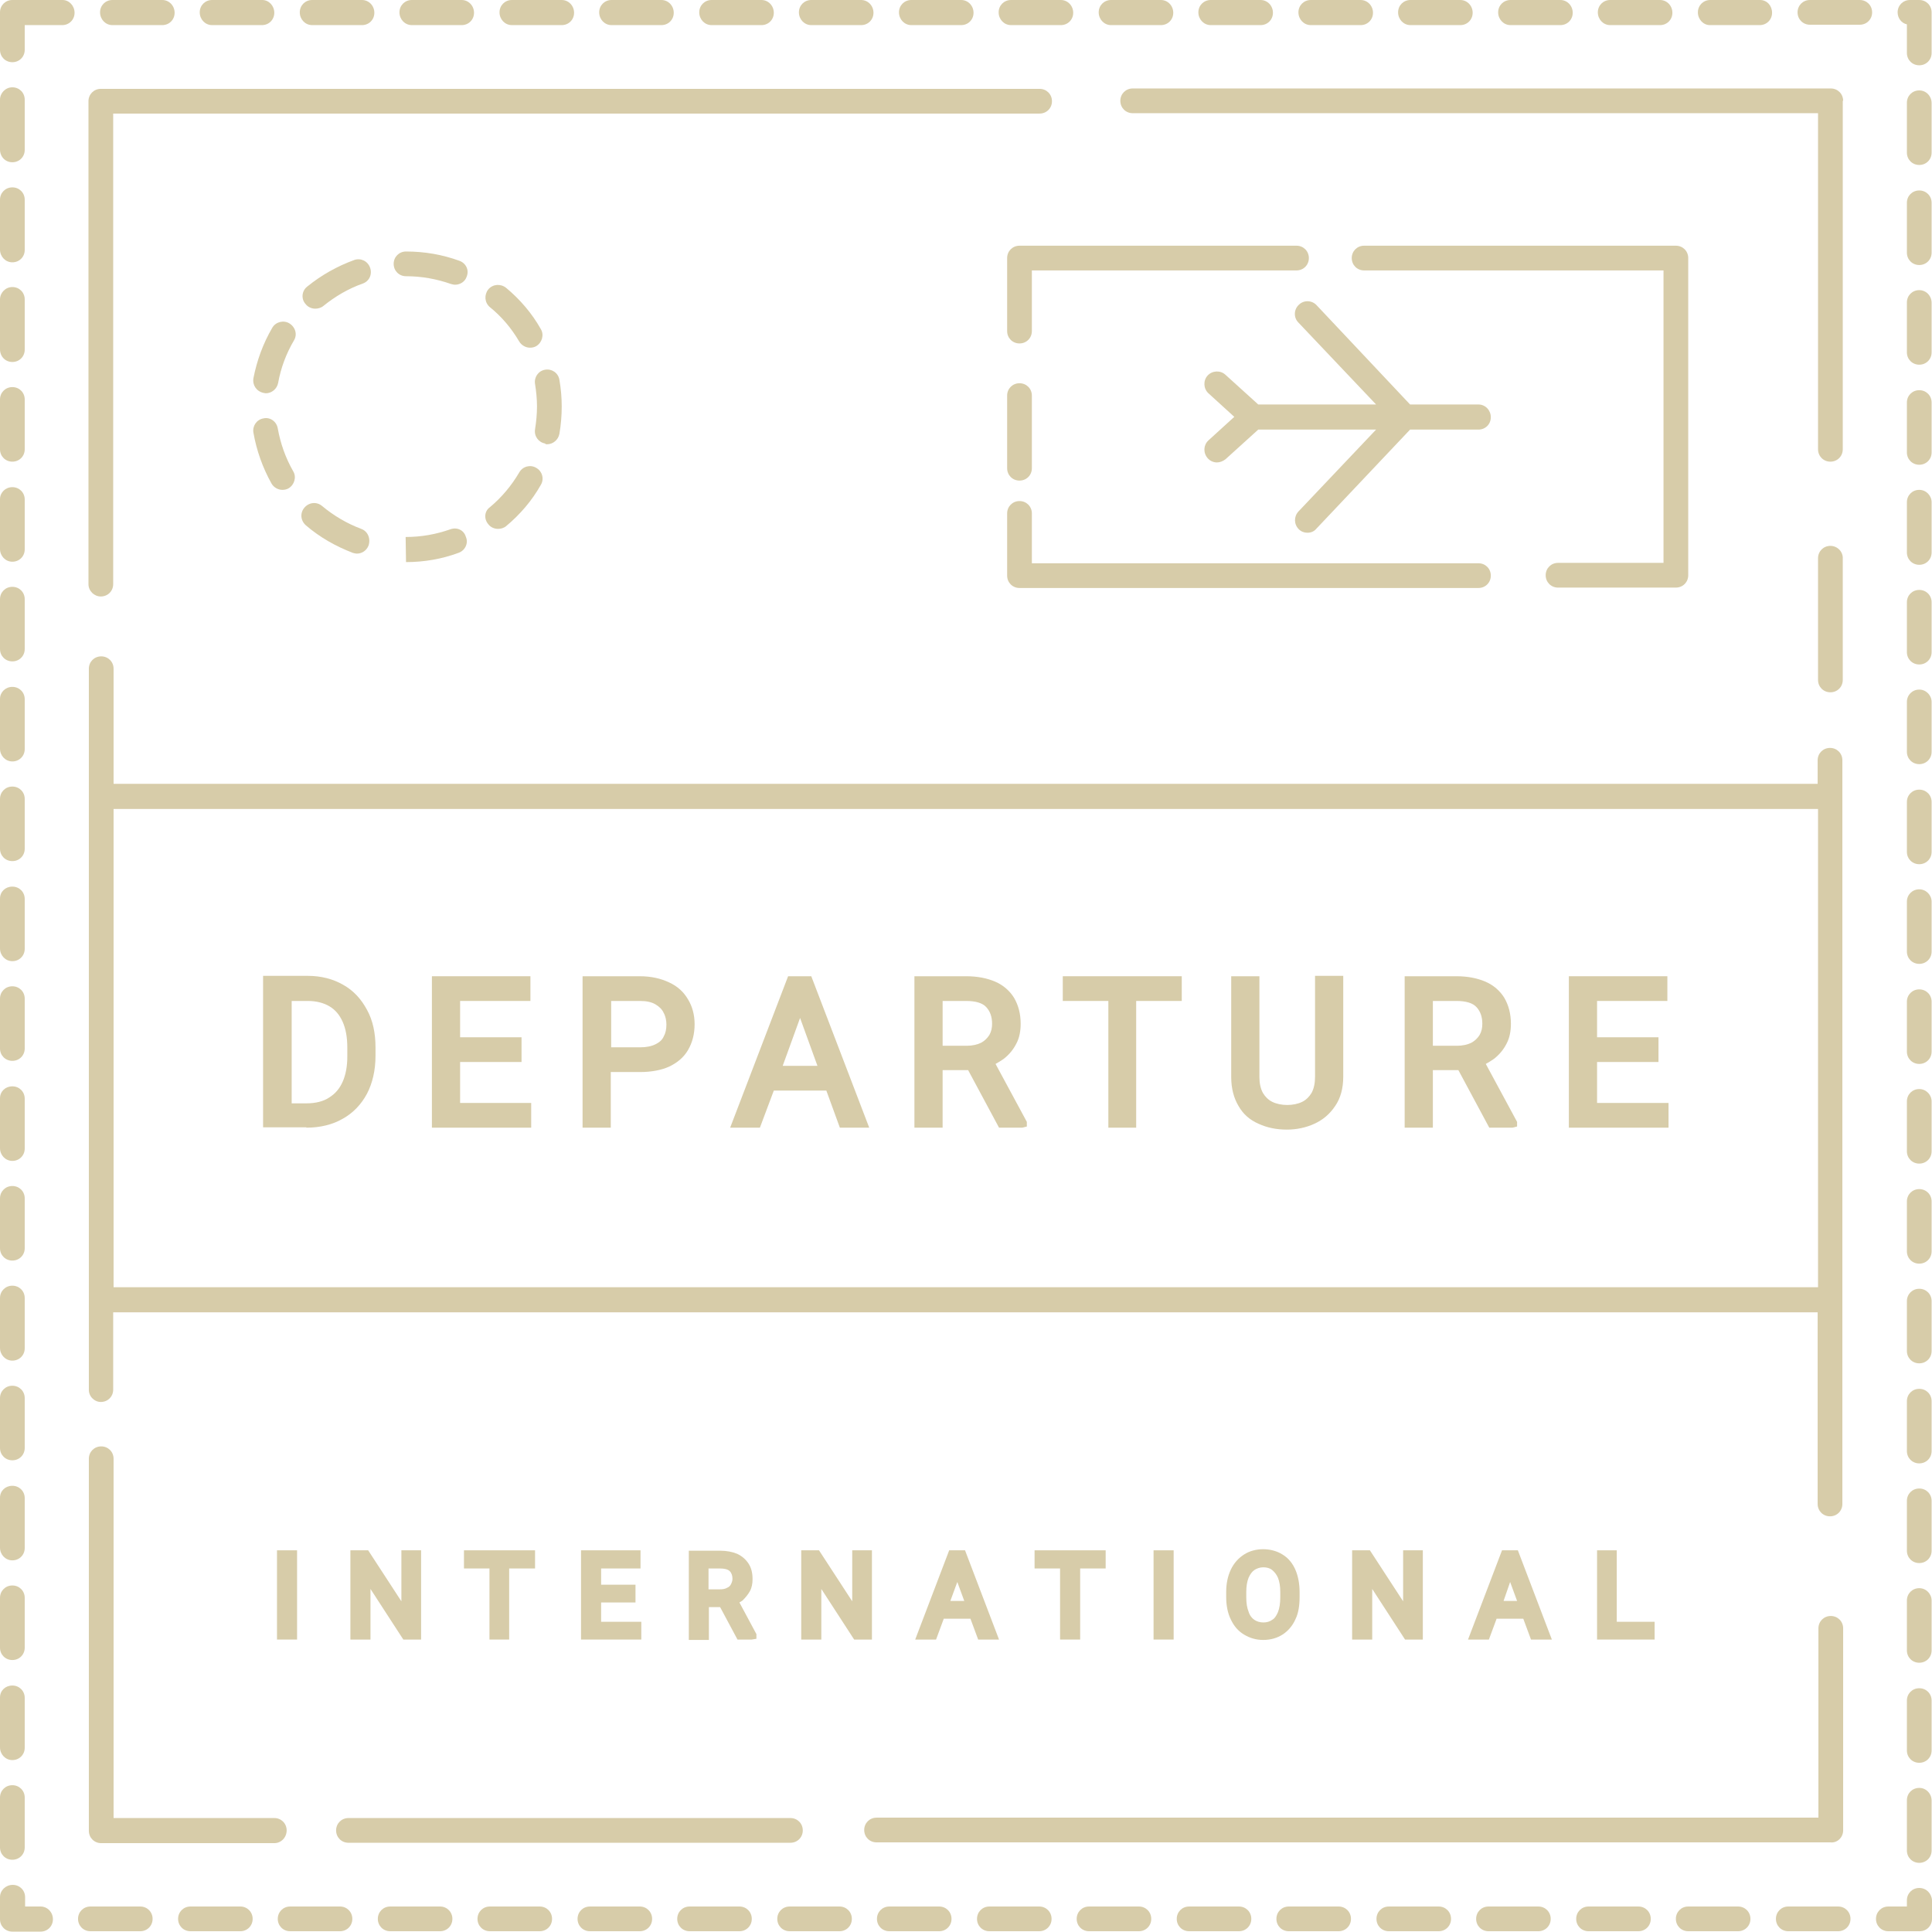 <?xml version="1.0" encoding="UTF-8" standalone="no"?><svg xmlns="http://www.w3.org/2000/svg" xmlns:xlink="http://www.w3.org/1999/xlink" fill="#000000" height="500" preserveAspectRatio="xMidYMid meet" version="1" viewBox="0.0 0.0 500.1 500.0" width="500.1" zoomAndPan="magnify"><g fill="#d7cca9" id="change1_1"><path d="M26.1,154.4c1.8,0,3.2-1.4,3.2-3.2V29.4h239.8c1.8,0,3.2-1.4,3.2-3.2s-1.4-3.2-3.2-3.2h-243 c-1.8,0-3.2,1.4-3.2,3.2v125C22.9,153,24.4,154.4,26.1,154.4z"/><path d="M26.1,362.9c1.8,0,3.2-1.4,3.2-3.2v-20h441.2v49.6c0,1.8,1.4,3.2,3.2,3.2s3.2-1.4,3.2-3.2V196.8 c0-1.8-1.4-3.2-3.2-3.2s-3.2,1.4-3.2,3.2v6.1H29.4v-29.8c0-1.8-1.4-3.2-3.2-3.2s-3.2,1.4-3.2,3.2v186.5 C22.9,361.4,24.4,362.9,26.1,362.9z M470.6,209.4v123.8H29.4V209.4H470.6z"/><path d="M74.2,473.8c0-1.8-1.4-3.2-3.2-3.2H29.4v-93c0-1.8-1.4-3.2-3.2-3.2s-3.2,1.4-3.2,3.2v96.3 c0,1.8,1.4,3.2,3.2,3.2H71C72.8,477.1,74.2,475.6,74.2,473.8z"/><path d="M87,473.8c0,1.8,1.4,3.2,3.2,3.2h114.4c1.8,0,3.2-1.4,3.2-3.2s-1.4-3.2-3.2-3.2H90.2 C88.4,470.6,87,472,87,473.8z"/><path d="M477.1,473.8v-52.3c0-1.8-1.4-3.2-3.2-3.2s-3.2,1.4-3.2,3.2v49H226.9c-1.8,0-3.2,1.4-3.2,3.2 s1.4,3.2,3.2,3.2h246.9C475.6,477.1,477.1,475.6,477.1,473.8z"/><path d="M473.8,141.3c-1.8,0-3.2,1.4-3.2,3.2V176c0,1.8,1.4,3.2,3.2,3.2s3.2-1.4,3.2-3.2v-31.4 C477.1,142.8,475.6,141.3,473.8,141.3z"/><path d="M477.1,26.1c0-1.8-1.4-3.2-3.2-3.2H293.2c-1.8,0-3.2,1.4-3.2,3.2s1.4,3.2,3.2,3.2h177.4v87 c0,1.8,1.4,3.2,3.2,3.2s3.2-1.4,3.2-3.2V26.1z"/><path d="M496.8,126.8c-1.8,0-3.2,1.4-3.2,3.2V143c0,1.8,1.4,3.2,3.2,3.2s3.2-1.4,3.2-3.2V130 C500,128.3,498.6,126.8,496.8,126.8z"/><path d="M496.8,101c-1.8,0-3.2,1.4-3.2,3.2v12.9c0,1.8,1.4,3.2,3.2,3.2s3.2-1.4,3.2-3.2v-12.9 C500,102.4,498.6,101,496.8,101z"/><path d="M496.8,49.3c-1.8,0-3.2,1.4-3.2,3.2v12.9c0,1.8,1.4,3.2,3.2,3.2s3.2-1.4,3.2-3.2V52.5 C500,50.7,498.6,49.3,496.8,49.3z"/><path d="M496.8,75.1c-1.8,0-3.2,1.4-3.2,3.2v12.9c0,1.8,1.4,3.2,3.2,3.2s3.2-1.4,3.2-3.2V78.4 C500,76.6,498.6,75.1,496.8,75.1z"/><path d="M496.8,152.7c-1.8,0-3.2,1.4-3.2,3.2v12.9c0,1.8,1.4,3.2,3.2,3.2s3.2-1.4,3.2-3.2v-12.9 C500,154.1,498.6,152.7,496.8,152.7z"/><path d="M3.2,222.9c1.8,0,3.2-1.4,3.2-3.2v-12.9c0-1.8-1.4-3.2-3.2-3.2S0,205,0,206.8v12.9 C0,221.5,1.4,222.9,3.2,222.9z"/><path d="M3.2,171.2c1.8,0,3.2-1.4,3.2-3.2v-12.9c0-1.8-1.4-3.2-3.2-3.2S0,153.3,0,155.1V168 C0,169.8,1.4,171.2,3.2,171.2z"/><path d="M3.2,145.4c1.8,0,3.2-1.4,3.2-3.2v-12.9c0-1.8-1.4-3.2-3.2-3.2S0,127.5,0,129.2v12.9 C0,143.9,1.4,145.4,3.2,145.4z"/><path d="M3.2,119.5c1.8,0,3.2-1.4,3.2-3.2v-12.9c0-1.8-1.4-3.2-3.2-3.2S0,101.6,0,103.4v12.9 C0,118.1,1.4,119.5,3.2,119.5z"/><path d="M496.8,23.4c-1.8,0-3.2,1.4-3.2,3.2v12.9c0,1.8,1.4,3.2,3.2,3.2s3.2-1.4,3.2-3.2V26.7 C500,24.9,498.6,23.4,496.8,23.4z"/><path d="M3.2,197.1c1.8,0,3.2-1.4,3.2-3.2v-12.9c0-1.8-1.4-3.2-3.2-3.2S0,179.2,0,180.9v12.9 C0,195.6,1.4,197.1,3.2,197.1z"/><path d="M496.8,178.5c-1.8,0-3.2,1.4-3.2,3.2v12.9c0,1.8,1.4,3.2,3.2,3.2s3.2-1.4,3.2-3.2v-12.9 C500,180,498.6,178.5,496.8,178.5z"/><path d="M496.8,204.4c-1.8,0-3.2,1.4-3.2,3.2v12.9c0,1.8,1.4,3.2,3.2,3.2s3.2-1.4,3.2-3.2v-12.9 C500,205.8,498.6,204.4,496.8,204.4z"/><path d="M3.2,42c1.8,0,3.2-1.4,3.2-3.2V25.8c0-1.8-1.4-3.2-3.2-3.2S0,24.1,0,25.8v12.9C0,40.6,1.4,42,3.2,42z"/><path d="M3.2,93.7c1.8,0,3.2-1.4,3.2-3.2V77.5c0-1.8-1.4-3.2-3.2-3.2S0,75.8,0,77.5v12.9C0,92.3,1.4,93.7,3.2,93.7z"/><path d="M3.2,67.9c1.8,0,3.2-1.4,3.2-3.2V51.7c0-1.8-1.4-3.2-3.2-3.2S0,49.9,0,51.7v12.9C0,66.4,1.4,67.9,3.2,67.9z"/><path d="M261.7,6.5h12.9c1.8,0,3.2-1.4,3.2-3.2S276.4,0,274.6,0h-12.9c-1.8,0-3.2,1.4-3.2,3.2S259.9,6.5,261.7,6.5z"/><path d="M313.4,6.5h12.9c1.8,0,3.2-1.4,3.2-3.2S328.1,0,326.3,0h-12.9c-1.8,0-3.2,1.4-3.2,3.2S311.6,6.5,313.4,6.5z"/><path d="M287.6,6.5h12.9c1.8,0,3.2-1.4,3.2-3.2S302.3,0,300.5,0h-12.9c-1.8,0-3.2,1.4-3.2,3.2S285.8,6.5,287.6,6.5z"/><path d="M339.3,6.5h12.9c1.8,0,3.2-1.4,3.2-3.2S354,0,352.2,0h-12.9c-1.8,0-3.2,1.4-3.2,3.2S337.5,6.5,339.3,6.5z"/><path d="M3.2,248.8c1.8,0,3.2-1.4,3.2-3.2v-12.9c0-1.8-1.4-3.2-3.2-3.2S0,230.8,0,232.6v12.9 C0,247.3,1.4,248.8,3.2,248.8z"/><path d="M391,6.5h12.9c1.8,0,3.2-1.4,3.2-3.2S405.7,0,403.9,0H391c-1.8,0-3.2,1.4-3.2,3.2S389.2,6.5,391,6.5z"/><path d="M416.8,6.5h12.9c1.8,0,3.2-1.4,3.2-3.2S431.5,0,429.7,0h-12.9c-1.8,0-3.2,1.4-3.2,3.2S415,6.5,416.8,6.5z"/><path d="M442.6,6.5h12.9c1.8,0,3.2-1.4,3.2-3.2S457.4,0,455.6,0h-12.9c-1.8,0-3.2,1.4-3.2,3.2S440.9,6.5,442.6,6.5z"/><path d="M235.9,6.5h12.9c1.8,0,3.2-1.4,3.2-3.2S250.6,0,248.8,0h-12.9c-1.8,0-3.2,1.4-3.2,3.2S234.1,6.5,235.9,6.5z"/><path d="M496.8,0h-2.4c-1.8,0-3.2,1.4-3.2,3.2c0,1.5,1,2.8,2.4,3.1v7.4c0,1.8,1.4,3.2,3.2,3.2s3.2-1.4,3.2-3.2V3.2 C500,1.4,498.6,0,496.8,0z"/><path d="M365.1,6.5H378c1.8,0,3.2-1.4,3.2-3.2S379.8,0,378,0h-12.9c-1.8,0-3.2,1.4-3.2,3.2S363.3,6.5,365.1,6.5z"/><path d="M80.8,6.5h12.9c1.8,0,3.2-1.4,3.2-3.2S95.5,0,93.7,0H80.8c-1.8,0-3.2,1.4-3.2,3.2S79,6.5,80.8,6.5z"/><path d="M54.9,6.5h12.9c1.8,0,3.2-1.4,3.2-3.2S69.6,0,67.9,0H54.9c-1.8,0-3.2,1.4-3.2,3.2S53.1,6.5,54.9,6.5z"/><path d="M29.1,6.5H42c1.8,0,3.2-1.4,3.2-3.2S43.8,0,42,0H29.1c-1.8,0-3.2,1.4-3.2,3.2S27.3,6.5,29.1,6.5z"/><path d="M106.6,6.5h12.9c1.8,0,3.2-1.4,3.2-3.2S121.3,0,119.5,0h-12.9c-1.8,0-3.2,1.4-3.2,3.2S104.8,6.5,106.6,6.5z"/><path d="M210,6.5h12.9c1.8,0,3.2-1.4,3.2-3.2S224.7,0,222.9,0H210c-1.8,0-3.2,1.4-3.2,3.2S208.2,6.5,210,6.5z"/><path d="M132.5,6.5h12.9c1.8,0,3.2-1.4,3.2-3.2S147.2,0,145.4,0h-12.9c-1.8,0-3.2,1.4-3.2,3.2S130.7,6.5,132.5,6.5z"/><path d="M184.2,6.5h12.9c1.8,0,3.2-1.4,3.2-3.2S198.9,0,197.1,0h-12.9c-1.8,0-3.2,1.4-3.2,3.2S182.4,6.5,184.2,6.5z"/><path d="M158.3,6.5h12.9c1.8,0,3.2-1.4,3.2-3.2S173,0,171.2,0h-12.9c-1.8,0-3.2,1.4-3.2,3.2S156.5,6.5,158.3,6.5z"/><path d="M496.8,230.2c-1.8,0-3.2,1.4-3.2,3.2v12.9c0,1.8,1.4,3.2,3.2,3.2s3.2-1.4,3.2-3.2v-12.9 C500,231.7,498.6,230.2,496.8,230.2z"/><path d="M449.9,493.5H437c-1.8,0-3.2,1.4-3.2,3.2s1.4,3.2,3.2,3.2h12.9c1.8,0,3.2-1.4,3.2-3.2 S451.7,493.5,449.9,493.5z"/><path d="M139.7,493.5h-12.9c-1.8,0-3.2,1.4-3.2,3.2s1.4,3.2,3.2,3.2h12.9c1.8,0,3.2-1.4,3.2-3.2 S141.5,493.5,139.7,493.5z"/><path d="M165.6,493.5h-12.9c-1.8,0-3.2,1.4-3.2,3.2s1.4,3.2,3.2,3.2h12.9c1.8,0,3.2-1.4,3.2-3.2 S167.4,493.5,165.6,493.5z"/><path d="M113.9,493.5H101c-1.8,0-3.2,1.4-3.2,3.2s1.4,3.2,3.2,3.2h12.9c1.8,0,3.2-1.4,3.2-3.2 S115.7,493.5,113.9,493.5z"/><path d="M424.1,493.5h-12.9c-1.8,0-3.2,1.4-3.2,3.2s1.4,3.2,3.2,3.2h12.9c1.8,0,3.2-1.4,3.2-3.2 S425.9,493.5,424.1,493.5z"/><path d="M481.4,0h-12.9c-1.8,0-3.2,1.4-3.2,3.2s1.4,3.2,3.2,3.2h12.9c1.8,0,3.2-1.4,3.2-3.2S483.2,0,481.4,0z"/><path d="M496.8,488.7c-1.8,0-3.2,1.4-3.2,3.2v1.6h-4.8c-1.8,0-3.2,1.4-3.2,3.2s1.4,3.2,3.2,3.2h8.1 c1.8,0,3.2-1.4,3.2-3.2v-4.8C500,490.1,498.6,488.7,496.8,488.7z"/><path d="M398.2,493.5h-12.9c-1.8,0-3.2,1.4-3.2,3.2s1.4,3.2,3.2,3.2h12.9c1.8,0,3.2-1.4,3.2-3.2 S400,493.5,398.2,493.5z"/><path d="M88,493.5H75.1c-1.8,0-3.2,1.4-3.2,3.2s1.4,3.2,3.2,3.2H88c1.8,0,3.2-1.4,3.2-3.2S89.8,493.5,88,493.5z"/><path d="M475.8,493.5h-12.9c-1.8,0-3.2,1.4-3.2,3.2s1.4,3.2,3.2,3.2h12.9c1.8,0,3.2-1.4,3.2-3.2 S477.6,493.5,475.8,493.5z"/><path d="M243.1,493.5h-12.9c-1.8,0-3.2,1.4-3.2,3.2s1.4,3.2,3.2,3.2h12.9c1.8,0,3.2-1.4,3.2-3.2 S244.9,493.5,243.1,493.5z"/><path d="M191.4,493.5h-12.9c-1.8,0-3.2,1.4-3.2,3.2s1.4,3.2,3.2,3.2h12.9c1.8,0,3.2-1.4,3.2-3.2 S193.2,493.5,191.4,493.5z"/><path d="M269,493.5h-12.9c-1.8,0-3.2,1.4-3.2,3.2s1.4,3.2,3.2,3.2H269c1.8,0,3.2-1.4,3.2-3.2S270.8,493.5,269,493.5 z"/><path d="M3.2,274.6c1.8,0,3.2-1.4,3.2-3.2v-12.9c0-1.8-1.4-3.2-3.2-3.2S0,256.7,0,258.5v12.9 C0,273.2,1.4,274.6,3.2,274.6z"/><path d="M294.8,493.5h-12.9c-1.8,0-3.2,1.4-3.2,3.2s1.4,3.2,3.2,3.2h12.9c1.8,0,3.2-1.4,3.2-3.2 S296.6,493.5,294.8,493.5z"/><path d="M62.2,493.5H49.3c-1.8,0-3.2,1.4-3.2,3.2s1.4,3.2,3.2,3.2h12.9c1.8,0,3.2-1.4,3.2-3.2S64,493.5,62.2,493.5z"/><path d="M217.3,493.5h-12.9c-1.8,0-3.2,1.4-3.2,3.2s1.4,3.2,3.2,3.2h12.9c1.8,0,3.2-1.4,3.2-3.2 S219.1,493.5,217.3,493.5z"/><path d="M320.7,493.5h-12.9c-1.8,0-3.2,1.4-3.2,3.2s1.4,3.2,3.2,3.2h12.9c1.8,0,3.2-1.4,3.2-3.2 S322.5,493.5,320.7,493.5z"/><path d="M372.4,493.5h-12.9c-1.8,0-3.2,1.4-3.2,3.2s1.4,3.2,3.2,3.2h12.9c1.8,0,3.2-1.4,3.2-3.2 S374.2,493.5,372.4,493.5z"/><path d="M346.5,493.5h-12.9c-1.8,0-3.2,1.4-3.2,3.2s1.4,3.2,3.2,3.2h12.9c1.8,0,3.2-1.4,3.2-3.2 S348.3,493.5,346.5,493.5z"/><path d="M496.8,281.9c-1.8,0-3.2,1.4-3.2,3.2v12.9c0,1.8,1.4,3.2,3.2,3.2s3.2-1.4,3.2-3.2v-12.9 C500,283.4,498.6,281.9,496.8,281.9z"/><path d="M3.2,429.7c1.8,0,3.2-1.4,3.2-3.2v-12.9c0-1.8-1.4-3.2-3.2-3.2S0,411.8,0,413.6v12.9 C0,428.3,1.4,429.7,3.2,429.7z"/><path d="M3.2,455.6c1.8,0,3.2-1.4,3.2-3.2v-12.9c0-1.8-1.4-3.2-3.2-3.2S0,437.6,0,439.4v12.9 C0,454.1,1.4,455.6,3.2,455.6z"/><path d="M3.2,403.9c1.8,0,3.2-1.4,3.2-3.2v-12.9c0-1.8-1.4-3.2-3.2-3.2S0,385.9,0,387.7v12.9 C0,402.4,1.4,403.9,3.2,403.9z"/><path d="M3.2,481.4c1.8,0,3.2-1.4,3.2-3.2v-12.9c0-1.8-1.4-3.2-3.2-3.2S0,463.5,0,465.3v12.9 C0,480,1.4,481.4,3.2,481.4z"/><path d="M3.2,352.2c1.8,0,3.2-1.4,3.2-3.2V336c0-1.8-1.4-3.2-3.2-3.2S0,334.2,0,336v12.9 C0,350.7,1.4,352.2,3.2,352.2z"/><path d="M3.2,326.3c1.8,0,3.2-1.4,3.2-3.2v-12.9c0-1.8-1.4-3.2-3.2-3.2S0,308.4,0,310.2v12.9 C0,324.9,1.4,326.3,3.2,326.3z"/><path d="M3.2,378c1.8,0,3.2-1.4,3.2-3.2v-12.9c0-1.8-1.4-3.2-3.2-3.2S0,360.1,0,361.9v12.9C0,376.6,1.4,378,3.2,378 z"/><path d="M3.2,300.5c1.8,0,3.2-1.4,3.2-3.2v-12.9c0-1.8-1.4-3.2-3.2-3.2S0,282.5,0,284.3v12.9 C0,299,1.4,300.5,3.2,300.5z"/><path d="M496.8,256.1c-1.8,0-3.2,1.4-3.2,3.2v12.9c0,1.8,1.4,3.2,3.2,3.2s3.2-1.4,3.2-3.2v-12.9 C500,257.5,498.6,256.1,496.8,256.1z"/><path d="M496.8,385.3c-1.8,0-3.2,1.4-3.2,3.2v12.9c0,1.8,1.4,3.2,3.2,3.2s3.2-1.4,3.2-3.2v-12.9 C500,386.7,498.6,385.3,496.8,385.3z"/><path d="M496.8,462.8c-1.8,0-3.2,1.4-3.2,3.2V479c0,1.8,1.4,3.2,3.2,3.2s3.2-1.4,3.2-3.2v-12.9 C500,464.3,498.6,462.8,496.8,462.8z"/><path d="M496.8,411.1c-1.8,0-3.2,1.4-3.2,3.2v12.9c0,1.8,1.4,3.2,3.2,3.2s3.2-1.4,3.2-3.2v-12.9 C500,412.6,498.6,411.1,496.8,411.1z"/><path d="M16.2,0H3.2C1.4,0,0,1.4,0,3.2v9.7c0,1.8,1.4,3.2,3.2,3.2s3.2-1.4,3.2-3.2V6.5h9.7c1.8,0,3.2-1.4,3.2-3.2 S17.9,0,16.2,0z"/><path d="M496.8,437c-1.8,0-3.2,1.4-3.2,3.2v12.9c0,1.8,1.4,3.2,3.2,3.2s3.2-1.4,3.2-3.2v-12.9 C500,438.4,498.6,437,496.8,437z"/><path d="M36.3,493.5H23.4c-1.8,0-3.2,1.4-3.2,3.2s1.4,3.2,3.2,3.2h12.9c1.8,0,3.2-1.4,3.2-3.2 S38.1,493.5,36.3,493.5z"/><path d="M496.8,359.5c-1.8,0-3.2,1.4-3.2,3.2v12.9c0,1.8,1.4,3.2,3.2,3.2s3.2-1.4,3.2-3.2v-12.9 C500,360.9,498.6,359.5,496.8,359.5z"/><path d="M496.8,307.8c-1.8,0-3.2,1.4-3.2,3.2v12.9c0,1.8,1.4,3.2,3.2,3.2s3.2-1.4,3.2-3.2V311 C500,309.2,498.6,307.8,496.8,307.8z"/><path d="M10.5,493.5h-4v-2.4c0-1.8-1.4-3.2-3.2-3.2S0,489.3,0,491.1v5.7c0,1.8,1.4,3.2,3.2,3.2h7.3 c1.8,0,3.2-1.4,3.2-3.2S12.3,493.5,10.5,493.5z"/><path d="M496.8,333.6c-1.8,0-3.2,1.4-3.2,3.2v12.9c0,1.8,1.4,3.2,3.2,3.2s3.2-1.4,3.2-3.2v-12.9 C500,335,498.6,333.6,496.8,333.6z"/><path d="M141.6,115c1.5,0,2.9-1.1,3.2-2.7c0.4-2.3,0.6-4.7,0.6-7.1c0-2.3-0.2-4.6-0.6-6.9c-0.3-1.8-2-2.9-3.7-2.6 c-1.8,0.3-2.9,2-2.6,3.7c0.3,1.9,0.5,3.9,0.5,5.8c0,2-0.2,4-0.5,5.9c-0.3,1.8,0.9,3.4,2.6,3.7C141.2,115,141.4,115,141.6,115z"/><path d="M118.9,67.5c-4.4-1.6-9-2.4-13.8-2.4c-1.8,0-3.2,1.4-3.2,3.2s1.4,3.2,3.2,3.2c4,0,7.9,0.7,11.6,2 c0.4,0.1,0.7,0.2,1.1,0.2c1.3,0,2.6-0.8,3-2.1C121.5,69.9,120.6,68.1,118.9,67.5z"/><path d="M134.4,88.4c0.6,1,1.7,1.6,2.8,1.6c0.5,0,1.1-0.1,1.6-0.4c1.5-0.9,2.1-2.9,1.2-4.4c-2.3-4.1-5.4-7.7-9-10.7 c-1.4-1.1-3.4-1-4.6,0.4c-1.1,1.4-1,3.4,0.4,4.6C129.9,82,132.4,85,134.4,88.4z"/><path d="M116.6,137c-3.7,1.3-7.5,2-11.6,2l0.1,6.5c4.7,0,9.3-0.8,13.6-2.4c1.7-0.6,2.6-2.5,1.9-4.1 C120.1,137.2,118.3,136.4,116.6,137z"/><path d="M126.4,135.7c0.6,0.8,1.6,1.2,2.5,1.2c0.7,0,1.5-0.2,2.1-0.7c3.6-3,6.7-6.6,9-10.7c0.9-1.5,0.4-3.5-1.2-4.4 c-1.5-0.9-3.5-0.4-4.4,1.2c-2,3.4-4.5,6.4-7.6,9C125.4,132.3,125.2,134.3,126.4,135.7z"/><path d="M71.9,110.9c-0.3-1.8-2-3-3.7-2.6c-1.8,0.3-2.9,2-2.6,3.7c0.8,4.6,2.4,9.1,4.7,13.2c0.6,1,1.7,1.6,2.8,1.6 c0.5,0,1.1-0.1,1.6-0.4c1.5-0.9,2.1-2.9,1.2-4.4C73.9,118.5,72.6,114.8,71.9,110.9z"/><path d="M74.9,83.7c-1.5-0.9-3.5-0.4-4.4,1.1c-2.4,4.1-4,8.5-4.9,13.1c-0.3,1.8,0.8,3.4,2.6,3.8 c0.2,0,0.4,0.1,0.6,0.1c1.5,0,2.9-1.1,3.2-2.7c0.7-3.9,2.1-7.6,4.1-11C77,86.6,76.5,84.7,74.9,83.7z"/><path d="M95.8,69.3c-0.6-1.7-2.4-2.6-4.1-2c-4.4,1.6-8.5,3.9-12.2,6.9c-1.4,1.1-1.6,3.2-0.4,4.5 c0.6,0.8,1.6,1.2,2.5,1.2c0.7,0,1.5-0.2,2.1-0.7c3.1-2.5,6.5-4.5,10.2-5.8C95.6,72.8,96.4,71,95.8,69.3z"/><path d="M93.5,136.9c-3.7-1.4-7.1-3.4-10.1-5.9c-1.4-1.2-3.4-1-4.6,0.4c-1.2,1.4-1,3.4,0.4,4.6 c3.6,3.1,7.7,5.4,12.1,7.1c0.4,0.1,0.7,0.2,1.1,0.2c1.3,0,2.5-0.8,3-2.1C96,139.4,95.2,137.5,93.5,136.9z"/><path d="M71.7 401.3H76.9V424.4H71.7z"/><path d="M104.4 424.4L109 424.4 109 401.3 103.9 401.3 103.9 414.5 95.3 401.3 90.7 401.3 90.7 424.4 95.9 424.4 95.9 411.3z"/><path d="M131.8 424.4L131.8 406 138.5 406 138.5 401.3 120.1 401.3 120.1 406 126.7 406 126.7 424.4z"/><path d="M165.8 406L165.8 401.3 150.4 401.3 150.4 424.4 166 424.4 166 419.8 155.6 419.8 155.6 414.8 164.5 414.8 164.5 410.2 155.6 410.2 155.6 406z"/><path d="M194.1,411.9c0.5-0.9,0.7-2,0.7-3.1c0-1.6-0.3-2.9-1-4c-0.7-1.1-1.7-2-3-2.6c-1.2-0.5-2.7-0.8-4.4-0.8h-8.1 v23.1h5.2V416h2.9l4.5,8.4h3.7l1.2-0.2V423l-4.4-8.2c0.3-0.2,0.5-0.3,0.8-0.5C192.9,413.6,193.6,412.8,194.1,411.9z M189.2,410.1 c-0.2,0.4-0.5,0.7-1,0.9c-0.5,0.3-1.1,0.4-1.9,0.4h-2.9V406h2.9c1.2,0,2.1,0.2,2.6,0.7c0.5,0.5,0.7,1.2,0.7,2 C189.6,409.2,189.4,409.7,189.2,410.1z"/><path d="M225.7 401.3L220.6 401.3 220.6 414.5 212 401.3 207.4 401.3 207.4 424.4 212.6 424.4 212.6 411.3 221.1 424.4 225.7 424.4z"/><path d="M236.9,424.4h5.4l2-5.4h6.9l2,5.4h5.4l-8.8-23.1h-4.1L236.9,424.4z M247.8,409.5l1.8,4.9H246L247.8,409.5z"/><path d="M279.6 424.4L279.6 406 286.2 406 286.2 401.3 267.8 401.3 267.8 406 274.4 406 274.4 424.4z"/><path d="M298.6 401.3H303.8V424.4H298.6z"/><path d="M332,402.4c-2.8-1.8-7.1-1.9-10,0c-1.4,0.9-2.6,2.2-3.4,3.9c-0.8,1.7-1.2,3.6-1.2,5.8v1.3 c0,2.2,0.4,4.2,1.2,5.8c0.8,1.7,1.9,3,3.4,3.9c1.5,0.9,3.1,1.4,5,1.4c1.9,0,3.6-0.5,5-1.4c1.4-0.9,2.6-2.3,3.3-3.9 c0.8-1.6,1.1-3.6,1.1-5.8v-1.3c0-2.2-0.4-4.2-1.1-5.8C334.6,404.7,333.5,403.3,332,402.4z M331.4,413.5c0,1.5-0.2,2.8-0.6,3.8 c-0.4,0.9-0.8,1.6-1.5,2c-1.2,0.9-3.3,0.9-4.6,0c-0.6-0.4-1.2-1.1-1.5-2.1c-0.4-1-0.6-2.2-0.6-3.7v-1.4c0-1.5,0.2-2.7,0.6-3.7 c0.4-0.9,0.9-1.6,1.5-2c0.6-0.4,1.4-0.7,2.3-0.7c0.9,0,1.7,0.2,2.3,0.7c0.6,0.5,1.1,1.1,1.5,2c0.4,1,0.6,2.2,0.6,3.7V413.5z"/><path d="M354.6 401.3L350 401.3 350 424.4 355.2 424.4 355.2 411.3 363.7 424.4 368.3 424.4 368.3 401.3 363.2 401.3 363.2 414.5z"/><path d="M380,424.4h5.4l2-5.4h6.9l2,5.4h5.4l-8.8-23.1h-4.1L380,424.4z M390.9,409.5l1.8,4.9h-3.5L390.9,409.5z"/><path d="M413.4 401.3L413.4 424.4 428.3 424.4 428.3 419.8 418.5 419.8 418.5 401.3z"/><path d="M79.3,291.9c3.6,0,6.8-0.8,9.4-2.3c2.7-1.5,4.8-3.7,6.3-6.5c1.4-2.7,2.2-6,2.2-9.8v-2.2 c0-3.7-0.7-7-2.2-9.7c-1.5-2.8-3.5-5-6.2-6.5c-2.6-1.5-5.7-2.3-9.1-2.3H68.1v39.2H79.3z M75.4,259.1h4.3c2.2,0,4.1,0.5,5.6,1.4 c1.5,0.9,2.6,2.2,3.4,4c0.8,1.8,1.2,4,1.2,6.7v2.3c0,2.5-0.4,4.7-1.2,6.5c-0.8,1.8-1.9,3.1-3.5,4.1c-1.5,1-3.5,1.5-5.9,1.5h-3.8 V259.1z"/><path d="M137.5 285.5L119.1 285.5 119.1 274.9 135 274.9 135 268.5 119.1 268.5 119.1 259.1 137.3 259.1 137.3 252.7 111.8 252.7 111.8 291.9 137.5 291.9z"/><path d="M158.2,277.5h7.5c2.9,0,5.5-0.5,7.5-1.4c2.1-1,3.8-2.4,4.9-4.3c1.1-1.9,1.7-4.1,1.7-6.7 c0-2.4-0.6-4.6-1.7-6.4c-1.1-1.9-2.7-3.4-4.9-4.4c-2.1-1-4.6-1.6-7.6-1.6h-14.8v39.2h7.3V277.5z M158.2,259.1h7.5 c1.7,0,3,0.3,4,0.9c1,0.6,1.7,1.3,2.1,2.2c0.5,0.9,0.7,2,0.7,3c0,1.2-0.2,2.2-0.7,3.1c-0.4,0.9-1.1,1.5-2.1,2c-1,0.5-2.3,0.8-4,0.8 h-7.5V259.1z"/><path d="M200.3,282.3h13.6l3.5,9.6h7.6l-15-39.2h-6l-15,39.2h7.7L200.3,282.3z M207.1,263.5l4.5,12.4h-9 L207.1,263.5z"/><path d="M244,277h6.6l8,14.9h6l1.2-0.3v-1.2l-8.1-15c0.7-0.4,1.4-0.8,2.1-1.3c1.4-1.1,2.5-2.4,3.3-4 c0.8-1.5,1.1-3.3,1.1-5.1c0-2.6-0.6-4.8-1.7-6.7c-1.1-1.8-2.8-3.3-4.9-4.2c-2.1-0.9-4.6-1.4-7.5-1.4h-13.4v39.2h7.3V277z M244,259.1h6.1c2.4,0,4.2,0.5,5.2,1.6c1,1.1,1.5,2.5,1.5,4.3c0,1.1-0.2,2-0.7,2.9c-0.5,0.8-1.2,1.5-2.1,2c-1,0.5-2.3,0.8-3.8,0.8 H244V259.1z"/><path d="M286.9 291.9L294.1 291.9 294.1 259.1 305.9 259.1 305.9 252.7 275.1 252.7 275.1 259.1 286.9 259.1z"/><path d="M325.8,290.9c2.2,1,4.6,1.5,7.3,1.5c2.5,0,4.9-0.5,7.1-1.5c2.2-1,4-2.5,5.4-4.6c1.4-2,2.1-4.6,2.1-7.6 v-26.1h-7.3v26.1c0,1.7-0.3,3.1-0.9,4.2c-0.6,1-1.4,1.8-2.4,2.3c-2.2,1.1-5.6,1.1-7.8,0c-1-0.5-1.8-1.3-2.4-2.3 c-0.6-1.1-0.9-2.5-0.9-4.1v-26.1h-7.3v26.1c0,3,0.7,5.5,1.9,7.5C321.8,288.4,323.5,289.9,325.8,290.9z"/><path d="M370.9,277h6.6l8,14.9h6l1.2-0.3v-1.2l-8.1-15c0.7-0.4,1.4-0.8,2.1-1.3c1.4-1.1,2.5-2.4,3.3-4 c0.8-1.5,1.1-3.3,1.1-5.1c0-2.6-0.6-4.8-1.7-6.7c-1.1-1.8-2.8-3.3-4.9-4.2c-2.1-0.9-4.6-1.4-7.5-1.4h-13.4v39.2h7.3V277z M370.9,259.1h6.1c2.4,0,4.2,0.5,5.2,1.6c1,1.1,1.5,2.5,1.5,4.3c0,1.1-0.2,2-0.7,2.9c-0.5,0.8-1.2,1.5-2.1,2 c-1,0.5-2.3,0.8-3.8,0.8h-6.2V259.1z"/><path d="M431.9 285.5L413.4 285.5 413.4 274.9 429.3 274.9 429.3 268.5 413.4 268.5 413.4 259.1 431.6 259.1 431.6 252.7 406.1 252.7 406.1 291.9 431.9 291.9z"/><path d="M382.7,104.7H365L340.8,79c-1.2-1.3-3.3-1.4-4.6-0.1c-1.3,1.2-1.4,3.3-0.1,4.6l20.1,21.2h-30.5l-8.5-7.7 c-1.3-1.2-3.4-1.1-4.6,0.2c-1.2,1.3-1.1,3.4,0.2,4.6l6.7,6.1l-6.7,6.1c-1.3,1.2-1.4,3.2-0.2,4.6c0.6,0.7,1.5,1.1,2.4,1.1 c0.8,0,1.5-0.3,2.2-0.8l8.5-7.7h30.5l-20.1,21.2c-1.2,1.3-1.2,3.3,0.1,4.6c0.6,0.6,1.4,0.9,2.2,0.9c0.9,0,1.7-0.3,2.3-1l24.3-25.7 h17.7c1.8,0,3.2-1.4,3.2-3.2S384.5,104.7,382.7,104.7z"/><path d="M263.9,88.9c1.8,0,3.2-1.4,3.2-3.2V70h68.5c1.8,0,3.2-1.4,3.2-3.2s-1.4-3.2-3.2-3.2h-71.7 c-1.8,0-3.2,1.4-3.2,3.2v18.9C260.7,87.5,262.1,88.9,263.9,88.9z"/><path d="M260.7,121.2c0,1.8,1.4,3.2,3.2,3.2c1.8,0,3.2-1.4,3.2-3.2v-18.8c0-1.8-1.4-3.2-3.2-3.2 c-1.8,0-3.2,1.4-3.2,3.2V121.2z"/><path d="M260.7,149c0,1.8,1.4,3.2,3.2,3.2h118.8c1.8,0,3.2-1.4,3.2-3.2s-1.4-3.2-3.2-3.2H267.1v-12.9 c0-1.8-1.4-3.2-3.2-3.2c-1.8,0-3.2,1.4-3.2,3.2V149z"/><path d="M403.3,145.7c-1.8,0-3.2,1.4-3.2,3.2s1.4,3.2,3.2,3.2h30.5c1.8,0,3.2-1.4,3.2-3.2V66.8 c0-1.8-1.4-3.2-3.2-3.2h-80.7c-1.8,0-3.2,1.4-3.2,3.2s1.4,3.2,3.2,3.2h77.5v75.7H403.3z"/></g></svg>